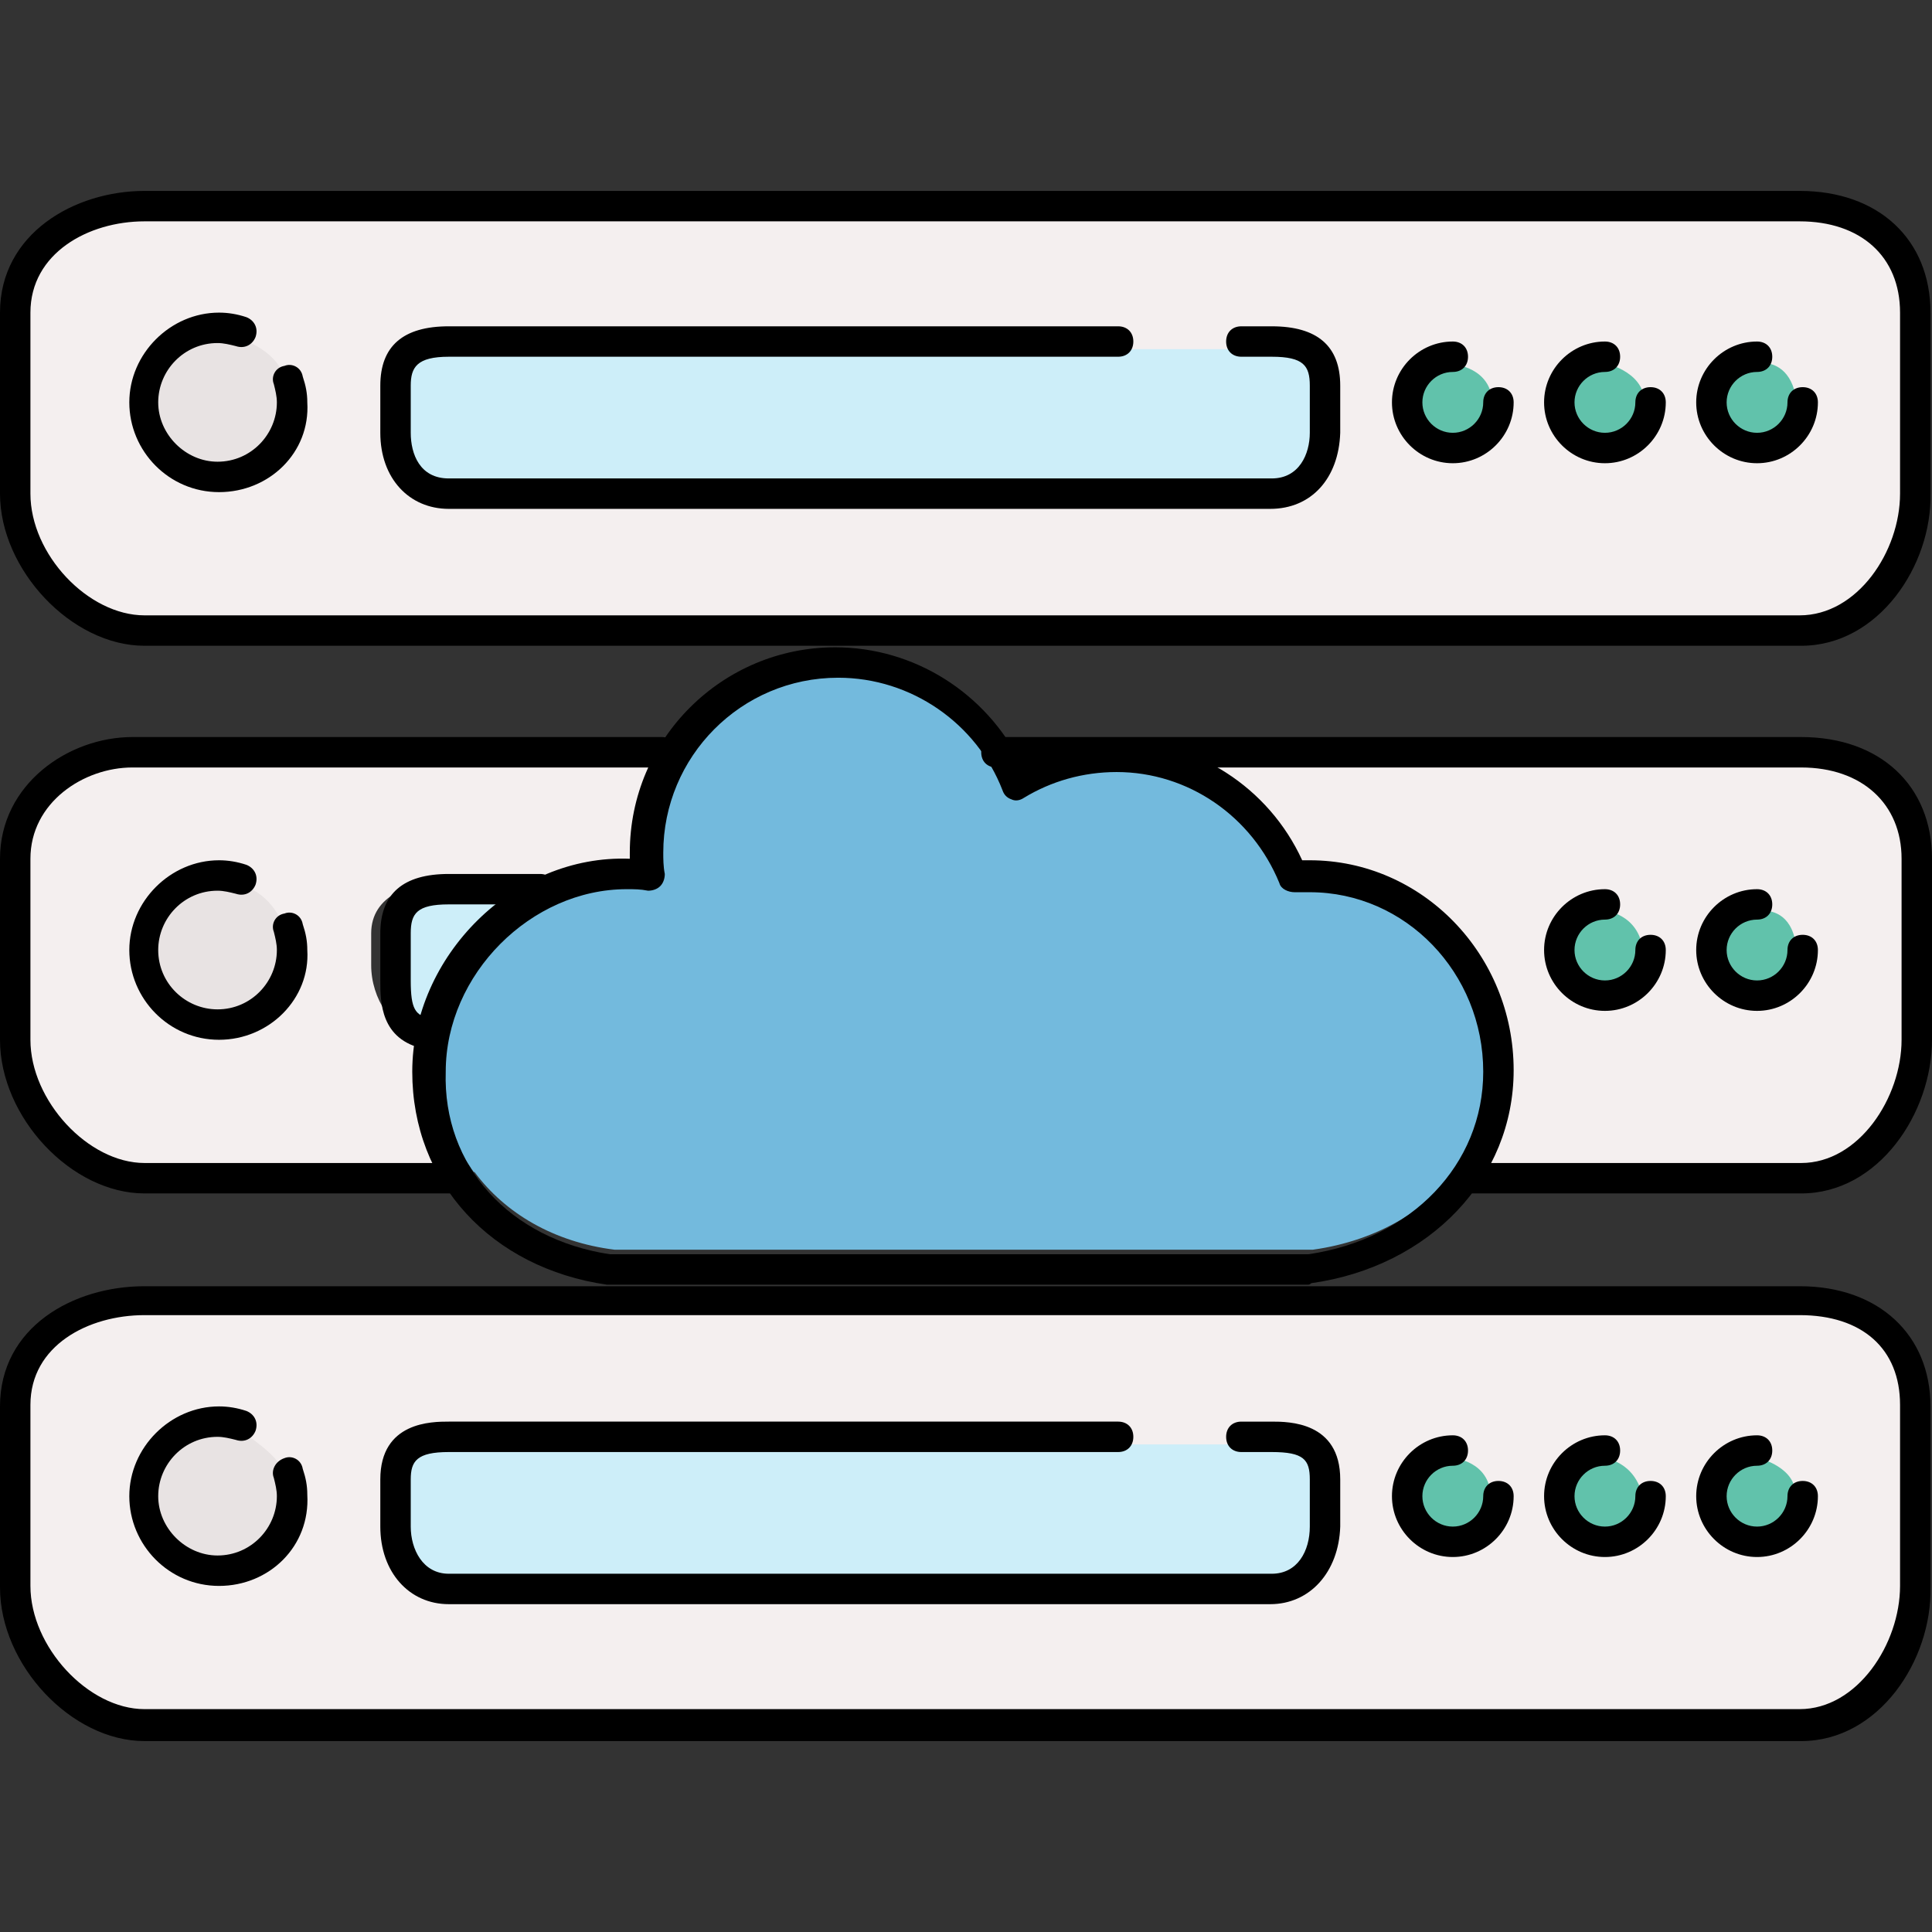 <?xml version="1.0" encoding="iso-8859-1"?>
<!-- Uploaded to: SVG Repo, www.svgrepo.com, Generator: SVG Repo Mixer Tools -->
<svg height="800px" width="800px" version="1.1" id="Layer_1" xmlns="http://www.w3.org/2000/svg" xmlns:xlink="http://www.w3.org/1999/xlink" 
	 viewBox="0 0 508 508" xml:space="preserve">
<rect x="0" y="0" width="508" height="508" fill="#333333" stroke="none"/>
<path style="fill:#F4EFEF;" d="M473.6,55.8H38c-15.6,0-32,8.8-32,26v47.6c0,16.4,15.6,34,32,34h435.2c17.2,0,28.4-18.8,28.4-34V81.8
	C502,65.8,490,55.8,473.6,55.8z"/>
<path style="fill:#CDEEF9;" d="M102,101.4v8.4c0,7.6,8,18,16,18h216.4c7.6,0,12-10,12-18v-8.4c0-7.6-4-9.6-12-9.6h-8h-32h-176
	C110,91.8,102,93.8,102,101.4z"/>
<path style="fill:#E8E3E3;" d="M74.8,100.2C74,92.6,63.2,89,63.2,89c-1.6-0.4-3.6-0.8-5.2-0.8c-9.6,0-17.6,8-17.6,17.6
	s8,17.6,17.6,17.6s17.6-8,17.6-17.6c0-0.8-0.4-2-0.4-3.2C74.8,101.8,74.8,101,74.8,100.2z"/>
<g>
	<path style="fill:#61C2AB;" d="M463.2,95.4c-0.4,0-0.8,0-0.8,0c-6,0-10.4,4.4-10.4,10s4.4,10,10,10c2.8,0,6-1.2,8-3.6
		c1.6-2,2.4-4,2.4-6.4C471.2,97,466.4,95.4,463.2,95.4z"/>
	<path style="fill:#61C2AB;" d="M421.6,95.4c-5.2,0-9.6,4.4-9.6,10s4.4,10,10,10c2.8,0,5.6-1.2,7.6-3.2s2.8-4.4,2.8-6.8
		C432,97.4,421.6,95.4,421.6,95.4z"/>
	<path style="fill:#61C2AB;" d="M382,95.8c-5.6,0-10,4.4-10,10s4.4,10,10,10c2.8,0,5.6-1.2,7.6-3.2s2.8-4.4,2.8-6.8
		C392,96.6,382.4,95.8,382,95.8z"/>
</g>
<path style="fill:#F4EFEF;" d="M174.4,199.8H38c-15.6,0-32,8.8-32,26v47.6c0,16.8,15.6,34.4,32,34.4h78.4c-4-8-6.4-16.8-6.4-26
	c0-2.8,0.4-6,0.8-8.8c-7.6-2-13.2-10.4-13.2-19.2v-8.4c0-10,10.4-13.6,20-13.6h28c0.4,0,1.2-0.8,1.2-0.4c4.8-1.6,10.4-3.2,15.6-3.2
	c0.4,0,0.4-0.4,0.8-0.4c1.2,0,2.4,0,3.6,0c0-1.2,0-2.4,0-3.6c0-2,0-2.8,0.4-4.8C168.4,211.8,170.8,203.8,174.4,199.8z"/>
<path style="fill:#CC9999;" d="M264.4,199.8c0.8,0,1.6,1.6,2,3.2c0.4,0.4,0.4,0.4,0.8,0.8l0.4,0.4c4.4-2.4,9.2-4.4,14.4-4.4H264.4z"
	/>
<path style="fill:#F4EFEF;" d="M340.8,229c0.8,0,1.2-0.4,1.6-0.4c0.4,0,1.2-0.4,1.6-0.4c28.4,0,51.6,24.4,51.6,53.6
	c0,9.2-2.4,18-6.8,26h84.8c17.2,0,28.4-18.8,28.4-34.4v-47.6c0-16-12-26-28.4-26H304C320,199.8,334,213.4,340.8,229z"/>
<path style="fill:#E8E3E3;" d="M63.6,232.6c-2-0.8-4-0.8-5.6-0.8c-9.6,0-17.6,8-17.6,17.6S48.4,267,58,267s17.6-8,17.6-17.6
	c0-2-0.4-3.6-0.8-5.2C71.2,234.2,63.6,233,63.6,232.6z"/>
<g>
	<path style="fill:#61C2AB;" d="M462,259.8c2.8,0,6-1.2,8-3.6c1.6-2,2.4-4,2.4-6.4c-0.8-9.2-6-10.4-9.2-10.4c-0.4,0-0.8,0-0.8,0
		c-6,0-10.4,4.4-10.4,10S456.4,259.8,462,259.8z"/>
	<path style="fill:#61C2AB;" d="M422,259.8c3.2,0,6-1.2,8-3.6c1.6-2,2.4-4,2-6.4c-1.2-9.6-10-10.4-10.4-10.4c-5.6,0-10,4.4-10,10
		C412,255,416.4,259.8,422,259.8z"/>
</g>
<path style="fill:#F4EFEF;" d="M473.6,343.8H334H38c-15.6,0-32,8.4-32,25.6V417c0,16.8,15.6,34.4,32,34.4h435.2
	c17.2,0,28.4-18.8,28.4-34.4v-47.6C502,353,490.4,343.8,473.6,343.8z"/>
<path style="fill:#CDEEF9;" d="M102,389v8.4c0,7.6,8.4,18.4,16,18.4h216.4c7.6,0,12-10.4,12-18.4V389c0-7.6-4-9.2-12-9.2h-8h-32
	h-176C110,379.8,102,381.8,102,389z"/>
<path style="fill:#E8E3E3;" d="M74.8,387.8c-0.4-3.6-7.2-8.8-11.6-11.6c-1.6-0.4-3.6-0.8-5.2-0.8c-9.6,0-17.6,8-17.6,17.6
	s8,17.6,17.6,17.6s17.6-8,17.6-17.6c0-1.2-0.4-2.4-0.4-3.6C74.8,389,74.8,388.6,74.8,387.8z"/>
<g>
	<path style="fill:#61C2AB;" d="M462,383.4c-5.6,0-10,4.8-10,10c0,5.6,4.4,10,10,10s10-4.4,10-10.4
		C472.4,386.2,463.2,383.4,462,383.4z"/>
	<path style="fill:#61C2AB;" d="M421.6,383.4c-5.2,0-10,4.4-10,10s4.4,10,10,10c3.2,0,6.8-1.6,8.8-4c0.8-1.2,2-3.2,1.6-5.6
		C430,384.2,422,383.4,421.6,383.4z"/>
	<path style="fill:#61C2AB;" d="M382,383.4c-5.6,0-10,4.4-10,10s4.4,10,10,10c2.8,0,5.6-1.2,7.6-3.2c1.6-2,2.8-4.4,2.4-6.8
		C391.6,384.2,382.4,383.4,382,383.4z"/>
</g>
<path style="fill:#CDEEF9;" d="M139.2,235.8h-21.6c-7.6,0-16,2-16,9.6v8.4c0,6.8,4.4,14,10,15.6C115.6,254.6,126,239.8,139.2,235.8z
	"/>
<path style="fill:#73BADD;" d="M344,232.2c-0.4,0-1.2,0-1.6,0c-0.8,0-1.6,0-2.8,0c-0.8,0-1.6-0.4-2-1.2
	c-7.6-18.4-24.8-30.4-44.4-30.4c-7.6,0-15.2,2-22,5.2c-1.2,0.8-2.4,1.2-3.6,2c-0.4,0.4-1.2,0.4-1.6,0.4c-0.4,0-1.2-0.8-1.2-1.2
	c-7.2-18.4-25.2-30.8-44.8-30.8c-26.4,0-48,21.6-48,48c0,2,0,3.6,0.4,5.6c0,0.8,0,1.2-0.4,1.6s-1.2,0.8-1.6,0.4
	c-2-0.4-4-0.4-5.6-0.4c-0.8,0-2,0-2.8,0c-6,0.4-11.6,1.6-16.8,4c-12.8,5.6-22.8,16.4-27.2,29.6c-1.6,4.8-2.4,9.6-2.4,14.8
	c0,9.2,2.4,18,6.8,25.2c0.4,0.8,1.2,1.6,1.6,2.4c0.4,0.4,0.4,0.8,0.8,0.8c8,10.8,20.8,18.4,36.8,20.4h183.6
	c17.2-2.4,30.8-10.8,39.2-22.4c5.6-7.6,8.4-16.8,8.4-26.4C391.6,253.8,370.4,232.2,344,232.2z"/>
<path d="M473.6,169.8H278l0,0H38c-19.2,0-38-20-38-40V82.2c0-20.8,19.6-32,38-32h435.2c20.8,0,34.4,12.8,34.4,32v47.6
	C508,148.6,494,169.8,473.6,169.8z M278,161.8h195.2c15.2,0,26.4-16.8,26.4-32V82.2c0-14.8-10.4-24-26.4-24H38c-14.8,0-30,8.4-30,24
	v47.6c0,16,15.2,32,30,32H278L278,161.8z"/>
<path d="M334,133.8H118c-10.4,0-18-8-18-20v-12.4c0-10.4,6-15.6,18-15.6h176c2.4,0,4,1.6,4,4s-1.6,4-4,4H118c-8.4,0-10,2.8-10,7.6
	v12.4c0,5.6,2.4,12,10,12h216.4c7.2,0,10-6.4,10-12v-12.4c0-5.2-1.6-7.6-10-7.6h-8c-2.4,0-4-1.6-4-4s1.6-4,4-4h8
	c12,0,18,5.2,18,15.6v12.4C352,125.8,344.8,133.8,334,133.8z"/>
<path d="M57.6,129.4c-13.2,0-23.6-10.8-23.6-23.6s10.8-23.6,23.6-23.6c2.4,0,4.8,0.4,7.2,1.2c2,0.8,3.2,2.8,2.4,5.2
	c-0.8,2-2.8,3.2-5.2,2.4c-1.6-0.4-3.2-0.8-4.8-0.8c-8.8,0-15.6,7.2-15.6,15.6s7.2,15.6,15.6,15.6c8.8,0,15.6-7.2,15.6-15.6
	c0-1.6-0.4-3.2-0.8-4.8c-0.8-2,0.4-4.4,2.8-4.8c2-0.8,4.4,0.4,4.8,2.8c0.8,2.4,1.2,4.4,1.2,6.8C81.6,119,70.8,129.4,57.6,129.4z"/>
<path d="M462,121.8c-8.8,0-16-7.2-16-16s7.2-16,16-16c2.4,0,4,1.6,4,4s-1.6,4-4,4c-4.4,0-8,3.6-8,8s3.6,8,8,8s8-3.6,8-8
	c0-2.4,1.6-4,4-4s4,1.6,4,4C478,114.6,470.8,121.8,462,121.8z"/>
<path d="M422,121.8c-8.8,0-16-7.2-16-16s7.2-16,16-16c2.4,0,4,1.6,4,4s-1.6,4-4,4c-4.4,0-8,3.6-8,8s3.6,8,8,8s8-3.6,8-8
	c0-2.4,1.6-4,4-4s4,1.6,4,4C438,114.6,430.8,121.8,422,121.8z"/>
<path d="M382,121.8c-8.8,0-16-7.2-16-16s7.2-16,16-16c2.4,0,4,1.6,4,4s-1.6,4-4,4c-4.4,0-8,3.6-8,8s3.6,8,8,8s8-3.6,8-8
	c0-2.4,1.6-4,4-4s4,1.6,4,4C398,114.6,390.8,121.8,382,121.8z"/>
<path d="M118,313.8H38c-19.2,0-38-20-38-40.4v-47.6c0-19.6,18-32,34.8-32H174c2.4,0,4,1.6,4,4s-1.6,4-4,4H34.8
	C22,201.8,8,211,8,225.8v47.6c0,16,15.2,32.4,30,32.4h80c2.4,0,4,1.6,4,4S120.4,313.8,118,313.8z"/>
<path d="M473.6,313.8H386c-2.4,0-4-1.6-4-4s1.6-4,4-4h87.6c15.2,0,26.4-17.2,26.4-32.4v-47.6c0-14.4-10.4-24-26.4-24H262
	c-2.4,0-4-1.6-4-4s1.6-4,4-4h211.6c20.8,0,34.4,12.8,34.4,32v47.6C508,292.6,494,313.8,473.6,313.8z"/>
<path d="M57.6,273.4c-13.2,0-23.6-10.8-23.6-23.6s10.8-23.6,23.6-23.6c2.4,0,4.8,0.4,7.2,1.2c2,0.8,3.2,2.8,2.4,5.2
	c-0.8,2-2.8,3.2-5.2,2.4c-1.6-0.4-3.2-0.8-4.8-0.8c-8.8,0-15.6,7.2-15.6,15.6c0,8.8,7.2,15.6,15.6,15.6c8.8,0,15.6-7.2,15.6-15.6
	c0-1.6-0.4-3.2-0.8-4.8c-0.8-2,0.4-4.4,2.8-4.8c2-0.8,4.4,0.4,4.8,2.8c0.8,2.4,1.2,4.4,1.2,6.8C81.6,262.6,70.8,273.4,57.6,273.4z"
	/>
<path d="M462,265.8c-8.8,0-16-7.2-16-16s7.2-16,16-16c2.4,0,4,1.6,4,4s-1.6,4-4,4c-4.4,0-8,3.6-8,8s3.6,8,8,8s8-3.6,8-8
	c0-2.4,1.6-4,4-4s4,1.6,4,4C478,258.6,470.8,265.8,462,265.8z"/>
<path d="M422,265.8c-8.8,0-16-7.2-16-16s7.2-16,16-16c2.4,0,4,1.6,4,4s-1.6,4-4,4c-4.4,0-8,3.6-8,8s3.6,8,8,8s8-3.6,8-8
	c0-2.4,1.6-4,4-4s4,1.6,4,4C438,258.6,430.8,265.8,422,265.8z"/>
<path d="M473.6,457.8H38c-19.2,0-38-20-38-40.4v-47.6c0-20.8,19.2-31.6,38-31.6h435.2c20.8,0,34.4,12.8,34.4,31.6v47.6
	C508,436.6,494,457.8,473.6,457.8z M38,345.8c-14.8,0-30,8-30,23.6V417c0,16,15.2,32.4,30,32.4h435.2c15.2,0,26.4-17.2,26.4-32.4
	v-47.6c0-14.8-10-23.6-26.4-23.6H38z"/>
<path d="M334,421.8H118c-10.4,0-18-8.4-18-20.4V389c0-15.2,13.6-15.2,18-15.2h176c2.4,0,4,1.6,4,4s-1.6,4-4,4H118
	c-8.4,0-10,2.4-10,7.2v12.4c0,6,3.2,12.4,10,12.4h216.4c6.8,0,10-6,10-12.4V389c0-5.2-1.6-7.2-10-7.2h-8c-2.4,0-4-1.6-4-4s1.6-4,4-4
	h8c4.4,0,18,0,18,15.2v12.4C352,413.4,344.4,421.8,334,421.8z"/>
<path d="M57.6,417C44.4,417,34,406.2,34,393.4s10.8-23.6,23.6-23.6c2.4,0,4.8,0.4,7.2,1.2c2,0.8,3.2,2.8,2.4,5.2
	c-0.8,2-2.8,3.2-5.2,2.4c-1.6-0.4-3.2-0.8-4.8-0.8c-8.8,0-15.6,7.2-15.6,15.6S48.8,409,57.2,409c8.8,0,15.6-7.2,15.6-15.6
	c0-1.6-0.4-3.2-0.8-4.8c-0.8-2,0.4-4.4,2.8-5.2c2-0.8,4.4,0.4,4.8,2.8c0.8,2.4,1.2,4.4,1.2,6.8C81.6,406.6,70.8,417,57.6,417z"/>
<path d="M462,409.4c-8.8,0-16-7.2-16-16s7.2-16,16-16c2.4,0,4,1.6,4,4s-1.6,4-4,4c-4.4,0-8,3.6-8,8s3.6,8,8,8s8-3.6,8-8
	c0-2.4,1.6-4,4-4s4,1.6,4,4C478,402.2,470.8,409.4,462,409.4z"/>
<path d="M422,409.4c-8.8,0-16-7.2-16-16s7.2-16,16-16c2.4,0,4,1.6,4,4s-1.6,4-4,4c-4.4,0-8,3.6-8,8s3.6,8,8,8s8-3.6,8-8
	c0-2.4,1.6-4,4-4s4,1.6,4,4C438,402.2,430.8,409.4,422,409.4z"/>
<path d="M382,409.4c-8.8,0-16-7.2-16-16s7.2-16,16-16c2.4,0,4,1.6,4,4s-1.6,4-4,4c-4.4,0-8,3.6-8,8s3.6,8,8,8s8-3.6,8-8
	c0-2.4,1.6-4,4-4s4,1.6,4,4C398,402.2,390.8,409.4,382,409.4z"/>
<path d="M344,337.8H160h-0.4c-30.4-4.4-51.2-26.8-51.2-56c0-30.4,26.8-57.2,57.2-56c0-0.4,0-1.2,0-1.6c0-30,24.4-54,54-54
	c20.8,0,39.6,12,48.8,30.4c7.6-4,16-6,24.8-6c21.2,0,40.4,12.4,49.2,31.6h0.4c0.4,0,0.8,0,1.6,0c29.6,0,53.6,24.8,53.6,55.2
	c0,28.4-22,51.6-53.2,56C344.4,337.8,344,337.8,344,337.8z M160.4,329.8H344c27.2-4,46-23.6,46-48c0-26-20.4-47.2-45.6-47.2
	c-0.8,0-1.6,0-2.4,0c-0.8,0-1.2,0-1.6,0c-1.6,0-3.6-0.8-4-2.4c-7.2-17.6-24-29.2-42.8-29.2c-8.8,0-17.2,2.4-24.4,6.8
	c-1.2,0.8-2.4,0.8-3.2,0.4c-1.2-0.4-2-1.2-2.4-2.4c-6.8-17.6-24-29.6-43.2-29.6c-25.6,0-46,20.8-46,46c0,1.6,0,3.6,0.4,5.6
	c0,1.2-0.4,2.4-1.2,3.2c-0.8,0.8-2,1.2-3.2,1.2c-2-0.4-3.6-0.4-5.6-0.4c-25.2,0-47.6,22.4-47.6,48
	C116.4,306.6,134,325.8,160.4,329.8z"/>
<path d="M112.4,275.8c-0.4,0-0.4,0-0.8,0c-11.6-2.4-11.6-12.4-11.6-18v-12.4c0-10.4,6-15.6,18-15.6h24c2.4,0,4,1.6,4,4s-1.6,4-4,4
	h-24c-8.4,0-10,2.4-10,7.6v12.4c0,7.6,1.2,9.2,5.2,10c2,0.4,3.6,2.4,3.2,4.8C116,274.2,114.4,275.8,112.4,275.8z"/>
</svg>